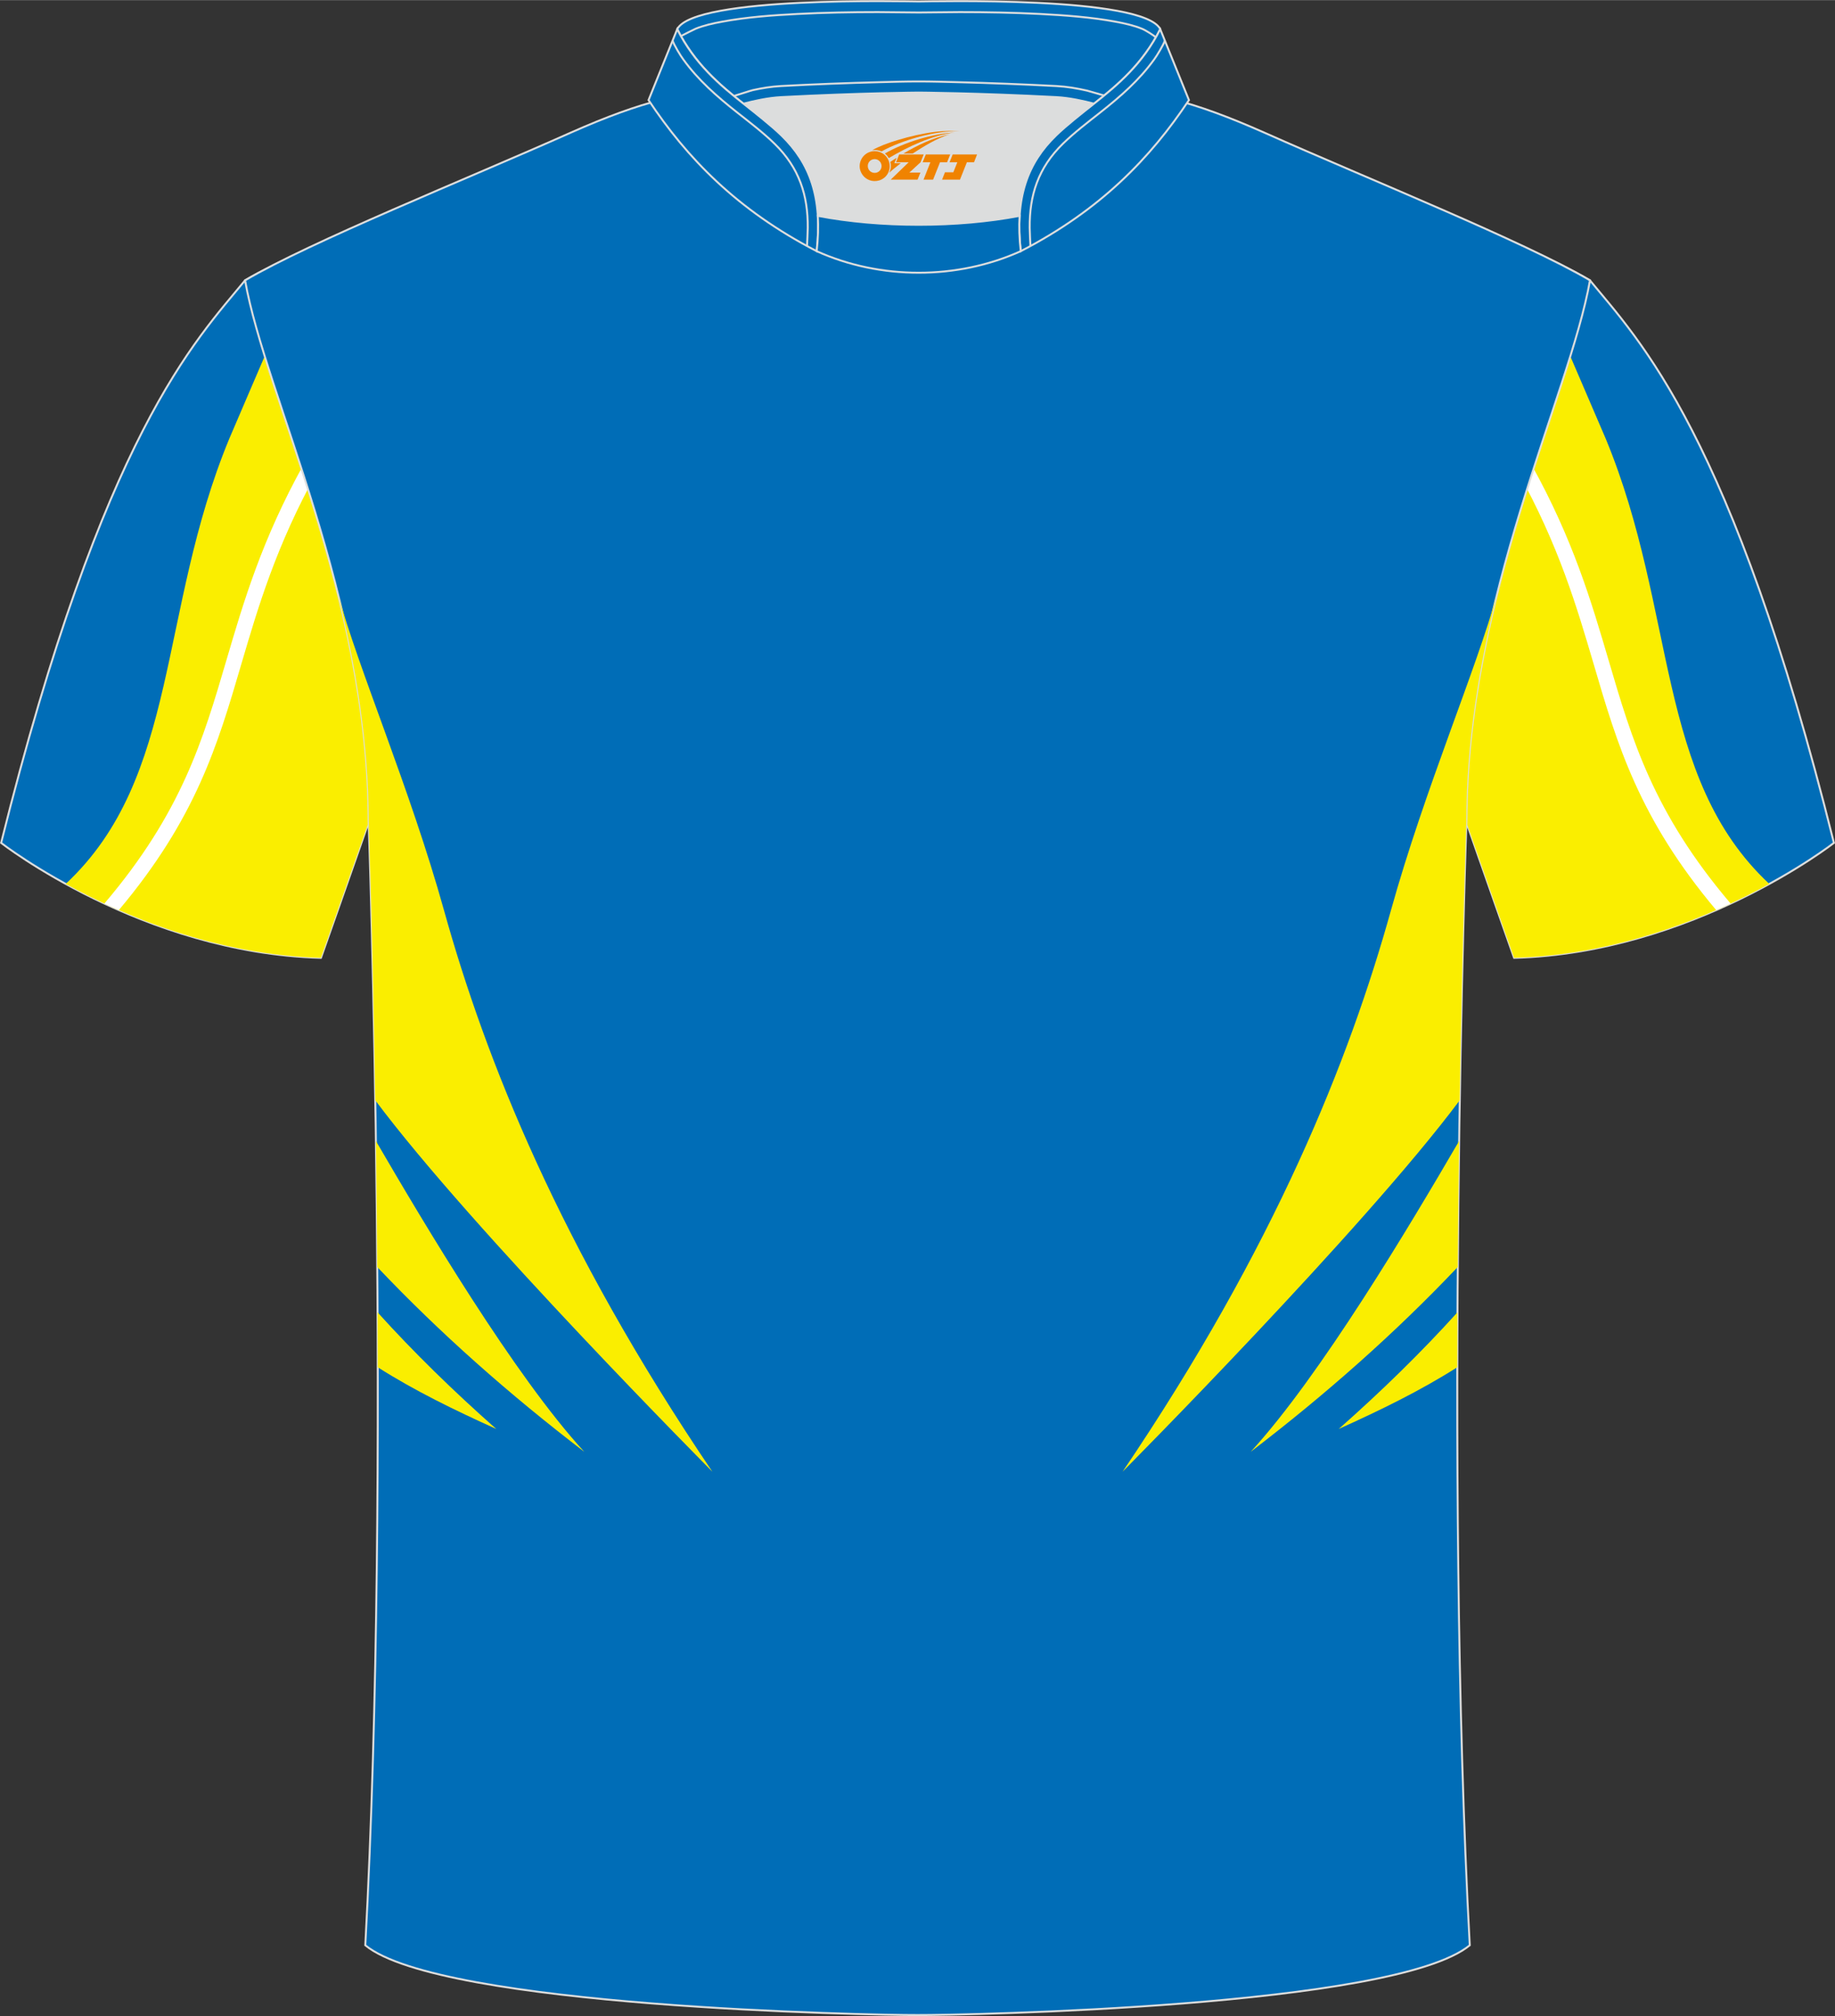 <?xml version="1.0" encoding="utf-8"?>
<!-- Generator: Adobe Illustrator 24.0.1, SVG Export Plug-In . SVG Version: 6.00 Build 0)  -->
<svg xmlns="http://www.w3.org/2000/svg" xmlns:xlink="http://www.w3.org/1999/xlink" version="1.1" id="图层_1" x="0px" y="0px" width="375.2px" height="412px" viewBox="0 0 375.15 411.9" enable-background="new 0 0 375.15 411.9" xml:space="preserve">
<rect x="0" y="0" width="375.15" height="411.9" fill="#333333" stroke="none"/>
<path fill-rule="evenodd" clip-rule="evenodd" fill="#006DB7" stroke="#DCDDDD" stroke-width="0.4" stroke-miterlimit="22.926" d="  M50.1,57.26C39.99,69.58,21.12,88.46,0.23,172.2c0,0,28.82,22.5,65.38,23.48c0,0,7.07-20.03,9.77-27.75  c22.09-62.75-1.9-115.27,94.43-150.27c-1.42-0.26-3.07-0.26-4.87-0.1l0.08-0.01c-13.81-0.84-16.99-0.36-22.97,1.47  c-9.52,3.25-15.42,5.59-24.76,9.73C95.62,38.39,63.61,49.32,50.1,57.26z"/>
<g>
	<path fill-rule="evenodd" clip-rule="evenodd" fill="#FAEE00" d="M54.97,70.77c-0.28,0.65-7.86,18.25-8.12,18.9   c-14.59,35.27-10.08,69.16-33.42,90.91c11.86,6.51,30.68,14.52,52.18,15.1c0,0,7.07-20.03,9.77-27.75   c7.15-20.31,9.47-39.54,12.61-57.46c-1.63-1.19-3.36-2.38-5.18-3.6C72.7,100.18,68.04,76.89,54.97,70.77z"/>
	<path fill-rule="evenodd" clip-rule="evenodd" fill="#FFFFFF" d="M21.34,184.59c15.79-18.56,20.16-33.43,24.93-49.65   c3.52-11.97,7.24-24.65,15.81-40.08l2.78,1.47c-8.41,15.14-12.08,27.65-15.56,39.46c-4.8,16.37-9.22,31.38-25,50.13   C23.29,185.48,22.3,185.04,21.34,184.59z"/>
</g>
<path fill-rule="evenodd" clip-rule="evenodd" fill="#006DB7" stroke="#DCDDDD" stroke-width="0.4" stroke-miterlimit="22.926" d="  M325.05,57.26c10.11,12.31,28.98,31.2,49.88,114.94c0,0-28.82,22.5-65.38,23.48c0,0-7.07-20.03-9.77-27.75  c-22.09-62.75,1.9-115.27-94.43-150.27c1.42-0.26,3.07-0.26,4.87-0.1l-0.08-0.01c13.81-0.84,17.65-1.2,23.63,0.63  c9.52,3.25,15.42,5.59,24.76,9.73C280.19,37.55,311.54,49.32,325.05,57.26z"/>
<g>
	<path fill-rule="evenodd" clip-rule="evenodd" fill="#FAEE00" d="M320.18,70.77c0.28,0.65,7.85,18.25,8.12,18.9   c14.59,35.27,10.08,69.16,33.42,90.91c-11.86,6.51-30.68,14.52-52.18,15.1c0,0-7.07-20.03-9.77-27.75   c-7.15-20.31-9.47-39.54-12.61-57.46c1.63-1.19,3.36-2.38,5.18-3.6C302.45,100.18,307.12,76.89,320.18,70.77z"/>
	<path fill-rule="evenodd" clip-rule="evenodd" fill="#FFFFFF" d="M353.81,184.59c-15.79-18.56-20.16-33.43-24.93-49.65   c-3.52-11.97-7.24-24.65-15.81-40.08l-2.78,1.47c8.41,15.14,12.08,27.65,15.56,39.46c4.8,16.37,9.22,31.38,25,50.13   C351.86,185.48,352.85,185.04,353.81,184.59z"/>
</g>
<path fill-rule="evenodd" clip-rule="evenodd" fill="#006DB7" stroke="#DCDDDD" stroke-width="0.4" stroke-miterlimit="22.926" d="  M187.58,411.7c9.6,0.03,97.5-1.61,112.9-14.26c-5.31-97.53-0.69-229.51-0.69-229.51c0-45.98,21.04-86.85,25.27-110.67  c-13.51-7.94-44.86-20.52-66.53-30.16c-29.76-13.19-33.84-7.48-70.54-7.48s-41.59-5.72-71.35,7.48  C94.96,36.75,63.61,49.32,50.1,57.26c4.23,23.82,25.27,64.68,25.27,110.67c0,0,4.62,131.98-0.69,229.51  C90.08,410.09,177.97,411.73,187.58,411.7z"/>
<g>
	<g>
		<path fill-rule="evenodd" clip-rule="evenodd" fill="#FAEE00" d="M68.3,118.27l0.02,0.08L68.3,118.27L68.3,118.27L68.3,118.27z     M69.05,121.2c4.23,15.51,14.77,39.82,21.73,64.8c8.5,30.47,23.63,68.55,54.86,114.68c0,0-49.24-49.52-68.91-75.88    c-0.55-33.88-1.36-56.87-1.36-56.87C75.37,151.52,72.69,135.76,69.05,121.2z"/>
		<path fill-rule="evenodd" clip-rule="evenodd" fill="#FAEE00" d="M77.13,258.86c12.78,13.48,26.97,26.02,42.32,37.75    c-14.26-15.52-32.63-46.38-42.6-63.51C76.97,241.22,77.07,249.85,77.13,258.86z"/>
		<path fill-rule="evenodd" clip-rule="evenodd" fill="#FAEE00" d="M77.19,268.12c7.37,8.15,15.49,16.08,24.27,23.83    c-8.45-3.81-16.7-7.82-24.23-12.61C77.22,275.55,77.21,271.81,77.19,268.12z"/>
	</g>
	<g>
		<path fill-rule="evenodd" clip-rule="evenodd" fill="#FAEE00" d="M306.85,118.27l-0.02,0.09L306.85,118.27L306.85,118.27    L306.85,118.27z M306.1,121.18c-4.23,15.51-14.77,39.83-21.74,64.82c-8.5,30.47-23.63,68.55-54.86,114.68    c0,0,49.24-49.52,68.92-75.88c0.55-33.88,1.36-56.87,1.36-56.87C299.78,151.51,302.46,135.75,306.1,121.18z"/>
		<path fill-rule="evenodd" clip-rule="evenodd" fill="#FAEE00" d="M298.02,258.86c-12.78,13.48-26.97,26.02-42.32,37.75    c14.26-15.52,32.63-46.38,42.61-63.51C298.18,241.22,298.09,249.85,298.02,258.86z"/>
		<path fill-rule="evenodd" clip-rule="evenodd" fill="#FAEE00" d="M297.96,268.12c-7.37,8.15-15.49,16.08-24.27,23.83    c8.45-3.81,16.7-7.82,24.23-12.61C297.93,275.55,297.94,271.81,297.96,268.12z"/>
	</g>
</g>
<path fill-rule="evenodd" clip-rule="evenodd" fill="#DCDDDD" d="M167.19,44.08c12.75,2.44,28.51,2.44,41.26,0  c0.44-7.05,3.02-12.13,7.41-16.4c2.09-2.04,5.48-4.68,7.77-6.5c0.71-0.54,1.4-1.11,2.09-1.68c-0.3-0.07-3.15-0.92-3.46-0.99  c-2.07-0.47-4.17-0.84-6.27-0.95c-6.71-0.35-13.43-0.61-20.15-0.79c-2.67-0.07-5.36-0.15-8.02-0.15c-2.67,0-5.36,0.08-8.02,0.15  c-6.72,0.17-13.44,0.44-20.15,0.79c-1.92,0.1-3.84,0.41-5.73,0.83c-0.49,0.11-3.41,1.08-3.89,1.2c0.65,0.54,1.31,1.06,1.96,1.57  c2.59,2,5.45,4.23,7.8,6.52C164.17,31.95,166.76,37.03,167.19,44.08z"/>
<path fill-rule="evenodd" clip-rule="evenodd" fill="#006DB7" stroke="#DCDDDD" stroke-width="0.4" stroke-miterlimit="22.926" d="  M138.45,5.94c3.45-6.82,47.26-5.66,49.38-5.66c2.12,0,45.93-1.16,49.38,5.66c-3.56,7.07-8.63,11.35-13.54,15.23  c-2.12-0.55-4.99-1.21-7.77-1.35c-16.28-0.85-28.07-0.93-28.07-0.93s-11.79,0.08-28.07,0.93c-2.78,0.14-5.65,0.8-7.77,1.35  C147.08,17.29,142.01,13,138.45,5.94z"/>
<path fill-rule="evenodd" clip-rule="evenodd" fill="none" stroke="#DCDDDD" stroke-width="0.4" stroke-miterlimit="22.926" d="  M236.31,7.6c-0.38-0.33-2.06-1.45-2.88-1.76c-1.65-0.67-3.54-1.09-5.27-1.41c-5.06-0.95-10.42-1.33-15.54-1.6  c-5.46-0.28-10.93-0.38-16.39-0.38c-2.8,0-5.6,0.08-8.39,0.08c-2.79,0-5.59-0.08-8.39-0.08c-5.46,0-10.94,0.1-16.4,0.38  c-5.13,0.26-10.48,0.65-15.54,1.6c-1.74,0.32-3.62,0.74-5.27,1.41c-0.22,0.09-2.6,1.27-3.03,1.51"/>
<path fill-rule="evenodd" clip-rule="evenodd" fill="none" stroke="#DCDDDD" stroke-width="0.4" stroke-miterlimit="22.926" d="  M150.02,19.59c0.48-0.12,3.41-1.09,3.89-1.2c1.89-0.41,3.81-0.73,5.73-0.83c6.71-0.36,13.43-0.62,20.15-0.79  c2.67-0.07,5.36-0.15,8.02-0.15c2.67,0,5.36,0.08,8.03,0.15c6.72,0.17,13.43,0.44,20.15,0.79c2.1,0.11,4.21,0.47,6.28,0.94  c0.31,0.07,3.15,0.92,3.46,1"/>
<path fill-rule="evenodd" clip-rule="evenodd" fill="#006DB7" stroke="#DCDDDD" stroke-width="0.4" stroke-miterlimit="22.926" d="  M138.45,5.94l-5.86,14.49c7.8,11.74,18.01,22.42,34.38,30.87c1.23-11.03-1.43-18.02-7.18-23.62c-2.09-2.04-5.48-4.69-7.77-6.5  C147.1,17.3,142.02,13.02,138.45,5.94z"/>
<path fill-rule="evenodd" clip-rule="evenodd" fill="none" stroke="#DCDDDD" stroke-width="0.4" stroke-miterlimit="22.926" stroke-dasharray="1044.432,522.17" d="  M164.99,50.25c0.03-0.52,0.15-3.21,0.15-3.72c0.06-6.62-1.73-12.26-6.8-17.2c-2.33-2.27-5.06-4.35-7.6-6.35  c-4.26-3.36-7.97-6.62-11.02-10.82c-0.57-0.74-1.95-3.04-2.22-3.9"/>
<path fill-rule="evenodd" clip-rule="evenodd" fill="#006DB7" stroke="#DCDDDD" stroke-width="0.4" stroke-miterlimit="22.926" d="  M237.2,5.94l5.87,14.49c-7.81,11.74-18.01,22.42-34.38,30.87c-1.24-11.03,1.42-18.02,7.18-23.62c2.09-2.04,5.48-4.69,7.77-6.5  C228.55,17.3,233.63,13.02,237.2,5.94z"/>
<path fill-rule="evenodd" clip-rule="evenodd" fill="none" stroke="#DCDDDD" stroke-width="0.4" stroke-miterlimit="22.926" d="  M210.66,50.25c-0.03-0.52-0.15-3.21-0.15-3.72c-0.06-6.62,1.72-12.26,6.8-17.2c2.33-2.27,5.06-4.35,7.6-6.35  c4.26-3.36,7.97-6.62,11.02-10.82c0.56-0.74,1.95-3.04,2.22-3.9"/>
<path fill-rule="evenodd" clip-rule="evenodd" fill="#006DB7" stroke="#DCDDDD" stroke-width="0.4" stroke-miterlimit="22.926" d="  M166.96,51.3c0.29-2.62,0.37-5.02,0.23-7.22c12.75,2.44,28.51,2.44,41.26,0c-0.14,2.2-0.06,4.6,0.23,7.22  C195.68,57.17,179.96,57.17,166.96,51.3z"/>

<g id="图层_x0020_1">
	<path fill="#F08300" d="M175.93,34.94c0.416,1.136,1.472,1.984,2.752,2.032c0.144,0,0.304,0,0.448-0.016h0.016   c0.016,0,0.064,0,0.128-0.016c0.032,0,0.048-0.016,0.08-0.016c0.064-0.016,0.144-0.032,0.224-0.048c0.016,0,0.016,0,0.032,0   c0.192-0.048,0.4-0.112,0.576-0.208c0.192-0.096,0.4-0.224,0.608-0.384c0.672-0.56,1.104-1.408,1.104-2.352   c0-0.224-0.032-0.448-0.08-0.672l0,0C181.77,33.06,181.72,32.89,181.64,32.71C181.17,31.62,180.09,30.86,178.82,30.86C177.13,30.86,175.75,32.23,175.75,33.93C175.75,34.28,175.81,34.62,175.93,34.94L175.93,34.94L175.93,34.94z M180.23,33.96L180.23,33.96C180.2,34.74,179.54,35.34,178.76,35.3C177.97,35.27,177.38,34.62,177.41,33.83c0.032-0.784,0.688-1.376,1.472-1.344   C179.65,32.52,180.26,33.19,180.23,33.96L180.23,33.96z"/>
	<polygon fill="#F08300" points="194.26,31.54 ,193.62,33.13 ,192.18,33.13 ,190.76,36.68 ,188.81,36.68 ,190.21,33.13 ,188.63,33.13    ,189.27,31.54"/>
	<path fill="#F08300" d="M196.23,26.81c-1.008-0.096-3.024-0.144-5.056,0.112c-2.416,0.304-5.152,0.912-7.616,1.664   C181.51,29.19,179.64,29.91,178.29,30.68C178.49,30.65,178.68,30.63,178.87,30.63c0.48,0,0.944,0.112,1.36,0.288   C184.33,28.6,191.53,26.55,196.23,26.81L196.23,26.81L196.23,26.81z"/>
	<path fill="#F08300" d="M181.7,32.28c4-2.368,8.88-4.672,13.488-5.248c-4.608,0.288-10.224,2-14.288,4.304   C181.22,31.59,181.49,31.91,181.7,32.28C181.7,32.28,181.7,32.28,181.7,32.28z"/>
	<polygon fill="#F08300" points="199.75,31.54 ,199.13,33.13 ,197.67,33.13 ,196.26,36.68 ,195.8,36.68 ,194.29,36.68 ,192.6,36.68    ,193.19,35.18 ,194.9,35.18 ,195.72,33.13 ,194.13,33.13 ,194.77,31.54"/>
	<polygon fill="#F08300" points="188.84,31.54 ,188.2,33.13 ,185.91,35.24 ,188.17,35.24 ,187.59,36.68 ,182.1,36.68 ,185.77,33.13    ,183.19,33.13 ,183.83,31.54"/>
	<path fill="#F08300" d="M194.12,27.4c-3.376,0.752-6.464,2.192-9.424,3.952h1.888C189.01,29.78,191.35,28.35,194.12,27.4z    M183.32,32.22C182.69,32.6,182.63,32.65,182.02,33.06c0.064,0.256,0.112,0.544,0.112,0.816c0,0.496-0.112,0.976-0.32,1.392   c0.176-0.16,0.32-0.304,0.432-0.4c0.272-0.24,0.768-0.64,1.6-1.296l0.32-0.256H182.84l0,0L183.32,32.22L183.32,32.22L183.32,32.22z"/>
</g>
</svg>